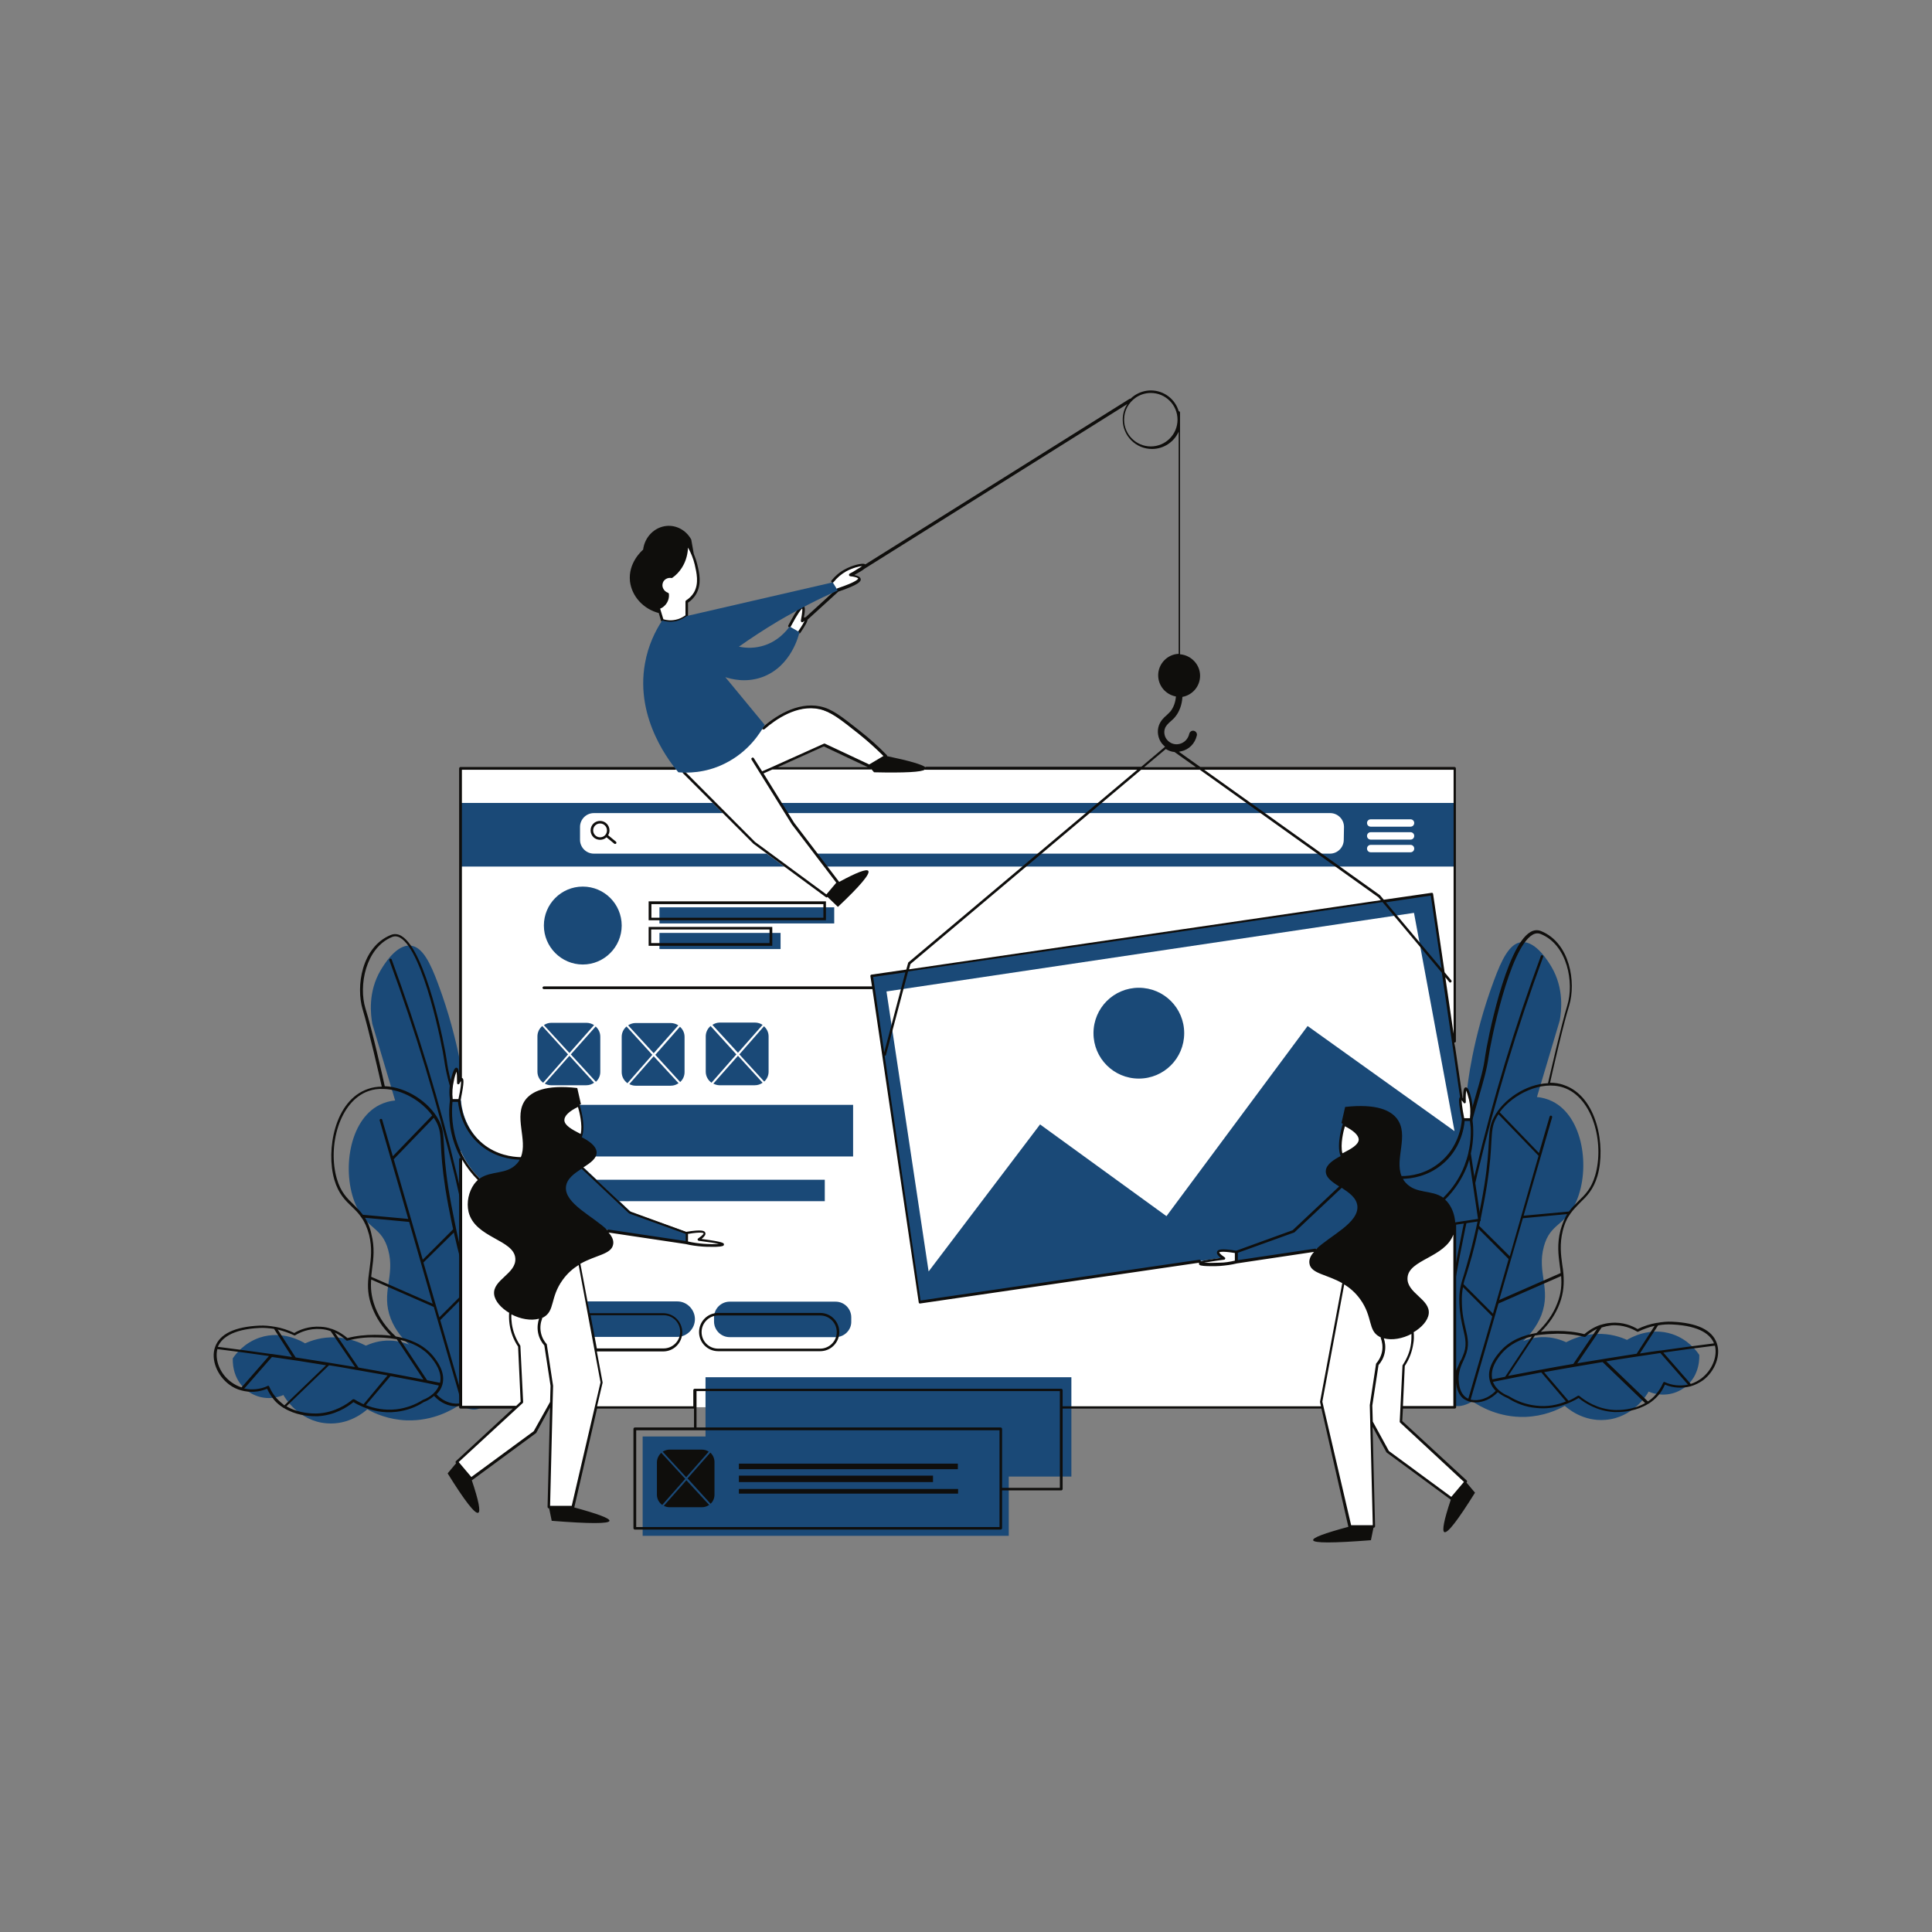 <svg xmlns="http://www.w3.org/2000/svg" xmlns:xlink="http://www.w3.org/1999/xlink" width="1080" zoomAndPan="magnify" viewBox="0 0 810 810" height="1080" preserveAspectRatio="xMidYMid meet" version="1.0"><rect x="0" y="0" width="810" height="810" fill="#808080" stroke="none"/><defs><clipPath id="e9dc42d9b9"><path d="M 89.582 389.777 L 720.332 389.777 L 720.332 594 L 89.582 594 Z M 89.582 389.777 " clip-rule="nonzero"/></clipPath><clipPath id="3b3d0f20cb"><path d="M 187.082 163.684 L 621 163.684 L 621 646.672 L 187.082 646.672 Z M 187.082 163.684 " clip-rule="nonzero"/></clipPath></defs><path fill="#1a4977" d="M 596.105 586.797 C 597.07 591.82 601.895 582.156 608.172 566.215 C 607.688 569.887 606.434 570.457 605.949 575.395 C 605.66 578.477 604.793 586.688 608.848 588.922 C 611.742 590.555 615.797 588.438 617.34 587.559 C 620.238 589.492 628.348 594.418 639.543 594.043 C 647.172 593.754 652.961 591.145 656.051 589.406 C 657.211 590.457 663.676 596.062 673.043 595.289 C 684.82 594.418 690.805 584.273 691.191 583.414 C 696.211 585.625 702.098 584.949 706.441 581.57 C 713.008 576.543 712.426 568.523 712.426 568.043 C 711.27 566.301 707.695 561.566 701.133 559.344 C 691.574 556.156 683.371 560.988 682.117 561.762 C 679.797 560.707 675.164 558.969 669.18 559.258 C 663.293 559.539 658.852 561.566 656.629 562.727 C 654.699 561.867 651.031 560.418 646.301 560.602 C 643.02 560.707 640.316 561.566 638.578 562.246 C 640.895 560.117 644.176 556.555 646.203 551.422 C 650.453 540.312 644.273 533.652 647.266 522.629 C 649.969 512.59 656.34 514.129 660.879 503.703 C 666.863 489.887 663.773 468.145 650.84 461.758 C 648.715 460.707 646.496 460.117 644.371 459.934 L 653.926 427.855 C 654.602 424.078 655.859 414.52 650.453 405.34 C 649.293 403.41 643.984 394.414 637.902 395.004 C 632.883 395.484 629.602 402.25 626.32 411.141 C 617.148 435.672 615.219 455.875 615.219 455.875 C 612.129 488.137 605.469 485.914 599.578 523.219 C 597.262 538.004 590.891 560.117 596.105 586.797 Z M 213.93 588.246 C 212.961 593.27 208.137 583.605 201.859 567.664 C 202.344 571.336 203.598 571.906 204.082 576.844 C 204.371 579.926 205.238 588.141 201.188 590.371 C 198.289 592.004 194.234 589.887 192.691 589.008 C 189.793 590.941 181.684 595.867 170.484 595.492 C 162.859 595.203 157.066 592.594 153.977 590.855 C 152.82 591.906 146.352 597.512 136.984 596.738 C 125.211 595.867 119.227 585.723 118.836 584.863 C 113.816 587.074 107.934 586.398 103.59 583.02 C 97.023 577.992 97.602 569.973 97.602 569.492 C 98.762 567.75 102.332 563.016 108.898 560.797 C 118.453 557.605 126.656 562.438 127.914 563.211 C 130.227 562.156 134.863 560.418 140.848 560.707 C 146.738 560.988 151.176 563.016 153.395 564.176 C 155.328 563.316 158.996 561.867 163.727 562.051 C 167.008 562.156 169.715 563.016 171.449 563.695 C 169.133 561.566 165.852 558.004 163.824 552.871 C 159.578 541.762 165.754 535.102 162.762 524.078 C 160.059 514.039 153.688 515.578 149.152 505.152 C 143.168 491.336 146.254 469.594 159.188 463.207 C 161.312 462.156 163.531 461.566 165.656 461.383 L 156.102 429.305 C 155.426 425.527 154.168 415.969 159.578 406.789 C 160.734 404.859 166.043 395.863 172.125 396.453 C 177.145 396.934 180.426 403.699 183.711 412.59 C 192.883 437.121 194.812 457.324 194.812 457.324 C 197.902 489.586 204.562 487.363 210.453 524.668 C 212.867 539.453 219.238 561.676 213.926 588.246 " fill-opacity="1" fill-rule="nonzero"/><g clip-path="url(#e9dc42d9b9)"><path fill="#0f0e0c" d="M 713.199 577.992 C 711.848 578.961 710.398 579.742 708.855 580.227 L 697.367 567.074 C 704.609 566.023 711.848 565.055 718.992 564.176 C 720.148 568.816 717.738 574.613 713.199 577.992 Z M 697.945 579.441 C 697.852 579.348 697.656 579.348 697.562 579.441 C 697.465 579.551 697.27 579.637 697.27 579.742 C 696.5 581.57 695.438 583.211 694.184 584.66 C 693.219 585.828 692.059 586.797 690.898 587.559 L 673.426 570.746 C 680.957 569.492 688.488 568.438 696.113 567.27 L 707.695 580.516 C 704.512 581.191 701.035 580.891 697.945 579.441 Z M 676.711 591.145 C 669.664 590.746 664.547 587.277 662.133 585.238 C 662.035 585.145 661.941 585.145 661.746 585.145 C 661.652 585.145 661.555 585.145 661.457 585.238 C 660.492 585.828 659.238 586.594 657.598 587.277 L 647.363 575.289 C 652.285 574.43 657.305 573.461 662.23 572.68 C 665.414 572.098 668.699 571.617 671.883 571.047 L 689.742 588.246 C 684.625 591.23 678.738 591.23 676.711 591.145 Z M 643.793 589.297 C 639.832 588.816 636.164 587.559 632.594 585.348 C 631.34 584.863 627.383 583.125 625.934 579.348 C 632.691 577.992 639.449 576.652 646.203 575.395 L 656.535 587.559 C 653.254 588.922 648.812 589.973 643.793 589.297 Z M 616.57 586.797 L 628.25 546.496 L 654.508 534.996 C 654.797 538.484 654.602 542.148 652.867 546.496 C 651.129 551.047 648.137 555.191 644.18 558.863 C 638.867 559.742 632.785 561.867 628.539 567.074 C 626.996 568.922 623.035 573.75 624.68 579.152 C 625.16 580.797 626.031 582.051 627.09 583.125 C 623.809 586.504 619.66 587.559 616.57 586.797 Z M 615.605 586.398 C 615.219 586.207 614.734 586.023 614.445 585.723 C 612.129 583.984 611.742 580.707 611.645 579.637 C 611.164 575.684 612.516 572.582 613.672 570.168 C 613.867 569.684 614.059 569.199 614.254 568.816 C 616.184 564.281 615.41 560.988 614.445 556.93 C 613.77 554.031 612.996 550.844 612.902 546.215 C 612.805 543.508 612.996 541.578 613.383 539.645 L 625.645 551.906 Z M 611.355 572.68 L 606.434 583.414 C 605.469 584.574 603.828 585.918 602.863 585.918 C 606.531 554.426 612.129 522.824 619.465 491.902 C 626.801 461.273 636.07 430.754 646.977 401.176 C 647.074 400.887 646.977 400.598 646.688 400.512 C 646.398 400.402 646.109 400.512 646.012 400.801 C 635.105 430.355 625.836 460.984 618.5 491.711 C 611.164 522.254 605.66 553.547 601.992 584.863 C 601.895 584.379 601.801 583.605 601.895 582.449 C 603.633 537.801 604.598 515.383 609.328 497.703 C 610.293 494.039 610.969 491.711 611.84 488.918 C 612.902 485.238 614.156 481.188 616.375 472.871 C 617.824 467.469 619.078 463.207 620.043 459.824 C 622.07 452.773 623.328 448.52 624.098 443.109 C 624.773 437.895 632.691 397.613 642.535 391.902 C 643.695 391.227 644.855 391.137 646.012 391.621 C 657.211 396.164 660.008 412.105 657.113 421.469 C 654.508 429.98 649.777 450.938 649.004 454.137 C 639.738 454.512 630.18 460.984 626.32 468.434 C 624.582 471.711 624.484 474.027 624.195 478.773 C 624.004 482.637 623.711 488.039 622.359 496.734 C 621.492 502.145 620.719 505.914 619.754 510.746 C 617.246 522.918 615.219 529.395 613.961 533.742 C 612.418 538.68 611.645 541.094 611.84 546.406 C 612.031 551.047 612.805 554.516 613.48 557.324 C 614.445 561.383 615.121 564.371 613.285 568.523 C 613.094 568.922 612.902 569.402 612.707 569.887 C 612.227 570.562 611.742 571.617 611.355 572.68 Z M 655.473 455.961 C 667.828 460.117 672.75 479.148 668.793 492.785 C 667.152 498.387 664.547 500.891 661.746 503.594 C 660.395 504.949 659.043 506.203 657.789 507.941 L 638.773 509.691 L 650.742 468.434 C 650.84 468.145 650.645 467.844 650.355 467.75 C 650.066 467.66 649.777 467.844 649.68 468.145 L 645.238 483.41 L 628.734 466.301 C 634.43 458.668 646.203 452.871 655.473 455.961 Z M 620.141 513.934 C 620.336 512.969 620.527 511.914 620.816 510.844 C 621.781 506.012 622.555 502.254 623.422 496.832 C 624.773 488.039 625.062 482.637 625.258 478.773 C 625.547 474.23 625.645 471.902 627.188 468.918 C 627.477 468.328 627.863 467.75 628.25 467.18 L 645.047 484.57 L 637.711 510.176 L 632.98 526.688 Z M 632.496 527.855 L 625.934 550.758 L 613.578 538.379 C 613.867 537.035 614.348 535.672 614.93 533.934 C 616.086 530.168 617.824 524.754 619.852 515.191 Z M 654.219 515.867 C 652.77 521.578 653.348 526.117 653.93 530.465 C 654.121 531.617 654.219 532.688 654.312 533.742 L 628.539 545.047 L 638.48 510.746 L 657.016 509.016 C 655.953 510.844 654.988 513.074 654.219 515.867 Z M 631.051 577.219 C 629.215 577.617 627.477 577.898 625.645 578.293 C 624.582 573.645 628.059 569.297 629.41 567.664 C 632.883 563.5 637.711 561.383 642.246 560.312 Z M 652.961 559.152 C 656.727 559.152 660.59 559.539 664.258 560.504 C 664.449 560.504 664.645 560.504 664.738 560.418 C 665.703 559.453 667.348 558.188 669.566 557.125 L 659.625 571.82 C 655.184 572.582 650.645 573.355 646.109 574.234 L 646.012 574.234 C 641.379 575.094 636.84 575.965 632.305 576.844 L 643.504 559.934 C 647.555 559.258 651.031 559.258 652.961 559.152 Z M 671.496 556.555 C 672.75 556.156 674.008 555.875 675.551 555.676 C 680.57 555.289 684.434 557.125 686.363 558.293 C 686.555 558.379 686.75 558.379 686.844 558.293 C 689.066 557.219 691.383 556.359 693.699 555.875 L 686.172 567.559 C 678.156 568.812 670.145 570.082 662.133 571.422 C 661.844 571.531 661.555 571.531 661.266 571.617 Z M 695.148 555.676 C 697.176 555.289 699.105 555.191 701.133 555.289 C 713.102 555.875 717.254 559.828 718.605 563.211 C 711.172 564.176 703.738 565.145 696.305 566.215 L 696.016 566.215 C 693.219 566.594 690.418 566.988 687.52 567.473 Z M 719.762 563.125 C 717.832 557.605 711.559 554.621 701.133 554.137 C 699.008 554.031 696.887 554.227 694.762 554.621 L 694.57 554.621 C 691.867 555.105 689.066 555.965 686.555 557.219 C 684.527 555.965 680.473 554.137 675.359 554.621 C 673.719 554.707 672.27 555.105 671.016 555.48 L 670.918 555.48 C 667.828 556.555 665.609 558.188 664.258 559.344 C 660.59 558.379 656.727 558.004 652.961 558.004 C 651.418 558.004 648.906 558.004 646.012 558.379 C 649.582 554.91 652.191 550.941 653.832 546.699 C 655.664 541.867 655.762 537.801 655.473 534.031 C 655.375 532.773 655.184 531.52 654.988 530.273 C 654.41 526.012 653.832 521.578 655.184 516.059 C 655.953 512.879 657.113 510.551 658.465 508.727 C 659.719 506.977 661.07 505.723 662.422 504.273 C 665.223 501.566 668.023 498.871 669.758 492.969 C 673.332 480.598 669.664 459.633 655.664 454.906 C 653.832 454.223 651.805 453.941 649.875 453.941 C 650.742 449.969 655.277 429.875 657.887 421.574 C 660.781 412 658.367 395.379 646.109 390.363 C 644.66 389.777 643.117 389.883 641.668 390.742 C 631.242 396.734 623.422 437.227 622.652 442.832 C 621.977 448.145 620.719 452.387 618.691 459.344 C 617.727 462.727 616.473 467.074 615.023 472.387 C 612.805 480.598 611.551 484.754 610.488 488.434 C 609.715 491.227 608.941 493.645 607.977 497.219 C 603.152 514.898 602.281 537.414 600.543 582.156 C 600.449 583.898 600.543 585.918 601.801 586.594 L 601.895 586.594 C 602.188 586.688 602.379 586.797 602.668 586.797 C 604.504 586.797 606.723 584.379 607.207 583.898 L 607.301 583.789 L 610.293 577.219 C 610.293 577.992 610.293 578.777 610.391 579.637 C 610.586 580.797 610.969 584.469 613.672 586.504 C 614.254 586.883 614.832 587.172 615.605 587.473 C 615.605 587.473 615.699 587.559 615.797 587.559 L 615.895 587.559 C 616.762 587.848 617.633 587.957 618.691 587.957 C 621.684 587.957 625.16 586.594 627.961 583.695 C 629.699 585.145 631.531 585.918 632.207 586.207 C 635.781 588.438 639.641 589.887 643.793 590.266 C 651.996 591.23 658.465 588.141 661.844 586.109 C 664.449 588.246 669.664 591.625 676.711 592.004 L 677.965 592.004 C 680.859 592.004 686.266 591.52 691.094 588.523 C 691.191 588.523 691.285 588.438 691.285 588.438 C 692.637 587.559 693.895 586.504 695.051 585.238 C 696.305 583.898 697.27 582.246 698.043 580.516 C 701.52 581.965 705.379 582.156 708.855 581.191 C 710.594 580.707 712.332 579.828 713.875 578.777 C 718.992 575 721.598 568.234 719.762 563.125 Z M 208.234 586.312 C 204.562 555.105 199.062 523.789 191.727 493.16 C 184.387 462.434 175.117 431.914 164.207 402.25 C 164.113 401.961 163.824 401.852 163.531 401.961 C 163.242 402.047 163.148 402.336 163.242 402.625 C 174.152 432.203 183.422 462.723 190.762 493.352 C 198.098 524.184 203.695 555.875 207.363 587.367 C 206.398 587.367 204.758 586.023 203.793 584.863 L 198.867 574.129 C 198.484 572.98 198 572.012 197.613 571.133 C 197.422 570.648 197.227 570.266 197.035 569.781 C 195.199 565.539 195.973 562.641 196.84 558.574 C 197.516 555.77 198.289 552.391 198.484 547.664 C 198.676 542.352 197.902 539.934 196.359 534.996 C 195.008 530.754 192.98 524.273 190.566 512 C 189.602 507.172 188.828 503.41 187.961 497.992 C 186.609 489.297 186.32 483.895 186.125 480.031 C 185.832 475.285 185.734 472.977 183.996 469.68 C 180.043 462.156 170.582 455.77 161.312 455.391 C 160.637 452.203 155.91 431.234 153.203 422.734 C 150.309 413.359 153.203 397.504 164.305 392.867 C 165.465 392.383 166.621 392.48 167.781 393.156 C 177.629 398.867 185.543 439.16 186.223 444.367 C 186.996 449.785 188.152 454.027 190.277 461.082 C 191.242 464.465 192.496 468.715 193.945 474.125 C 196.164 482.445 197.422 486.504 198.484 490.176 C 199.254 492.969 200.027 495.285 200.992 498.957 C 205.723 516.543 206.688 538.969 208.426 583.695 C 208.426 584.949 208.328 585.723 208.234 586.312 Z M 198.484 581.191 C 198.387 582.246 197.902 585.539 195.684 587.277 C 195.297 587.559 194.91 587.762 194.523 587.953 L 184.578 553.461 L 196.84 541.18 C 197.227 543.113 197.422 545.047 197.324 547.75 C 197.133 552.293 196.457 555.586 195.781 558.484 C 194.812 562.641 194.043 565.82 195.973 570.371 C 196.164 570.746 196.359 571.23 196.551 571.715 C 197.613 574.129 199.062 577.219 198.484 581.191 Z M 183.031 584.574 C 184.094 583.5 184.965 582.246 185.445 580.602 C 186.996 575.199 183.031 570.371 181.586 568.523 C 177.34 563.402 171.254 561.277 165.945 560.312 C 161.895 556.641 158.996 552.496 157.258 547.945 C 155.617 543.598 155.328 539.934 155.617 536.445 L 181.875 547.945 L 193.559 588.246 C 190.375 589.008 186.223 588.043 183.031 584.574 Z M 177.34 586.883 C 173.961 589.008 170.195 590.371 166.238 590.855 C 161.219 591.422 156.773 590.457 153.398 589.105 L 163.727 576.93 C 170.484 578.188 177.34 579.441 183.996 580.891 C 182.648 584.574 178.688 586.398 177.34 586.883 Z M 148.57 586.688 C 148.379 586.594 148.086 586.594 147.895 586.688 C 145.48 588.727 140.363 592.195 133.316 592.594 C 131.293 592.68 125.309 592.68 120.094 589.59 L 137.953 572.391 C 141.234 572.871 144.418 573.461 147.605 574.031 C 152.531 574.91 157.547 575.77 162.473 576.652 L 152.43 588.727 C 150.891 588.043 149.535 587.277 148.57 586.688 Z M 115.941 586.207 C 114.691 584.758 113.625 583.125 112.852 581.277 C 112.758 581.191 112.66 581 112.562 581 L 112.371 581 C 112.277 581 112.18 581 112.18 581.086 C 109.09 582.535 105.613 582.824 102.426 582.156 L 114.012 568.922 C 121.539 569.973 129.168 571.133 136.695 572.391 L 119.227 589.211 C 118.066 588.246 116.906 587.277 115.941 586.207 Z M 101.27 581.676 C 99.727 581.191 98.277 580.41 96.926 579.441 C 92.289 576.062 89.977 570.266 91.133 565.625 C 98.371 566.504 105.52 567.473 112.758 568.523 Z M 108.898 556.738 C 110.828 556.641 112.852 556.844 114.883 557.125 L 122.414 568.922 C 119.609 568.523 116.812 568.043 113.918 567.664 L 113.625 567.664 C 106.195 566.594 98.762 565.625 91.324 564.66 C 92.773 561.277 96.926 557.328 108.898 556.738 Z M 123.277 559.828 C 123.473 559.934 123.664 559.934 123.762 559.828 C 125.594 558.668 129.457 556.844 134.574 557.219 C 136.02 557.324 137.375 557.605 138.629 558.09 L 148.859 573.164 C 148.57 573.066 148.281 573.066 147.992 572.98 C 140.074 571.617 131.969 570.371 123.953 569.113 L 116.426 557.414 C 118.742 558.004 121.059 558.777 123.277 559.828 Z M 167.875 561.762 C 172.414 562.832 177.242 564.949 180.715 569.113 C 182.066 570.746 185.543 575.094 184.48 579.742 C 182.648 579.348 180.91 579.066 179.078 578.668 Z M 145.191 561.953 C 145.289 562.051 145.48 562.156 145.676 562.051 C 149.344 561.086 153.203 560.602 156.969 560.707 C 158.996 560.707 162.473 560.793 166.336 561.473 L 177.531 578.379 C 172.992 577.512 168.359 576.652 163.824 575.77 L 163.727 575.77 C 159.188 574.91 154.75 574.129 150.309 573.355 L 140.363 558.668 C 142.586 559.742 144.227 561.086 145.191 561.953 Z M 153.012 510.551 L 171.547 512.293 L 181.391 546.59 L 155.617 535.297 C 155.715 534.223 155.91 533.066 156.004 532 C 156.582 527.652 157.164 523.113 155.715 517.422 C 155.137 514.523 154.168 512.398 153.012 510.551 Z M 190.277 516.746 C 192.402 526.203 194.043 531.723 195.199 535.48 C 195.781 537.23 196.164 538.68 196.551 539.934 L 184.195 552.293 L 177.531 529.305 Z M 177.242 528.137 L 165.078 486.02 L 181.875 468.629 C 182.262 469.199 182.551 469.777 182.938 470.367 C 184.48 473.352 184.676 475.68 184.867 480.223 C 185.062 484.176 185.352 489.488 186.707 498.281 C 187.574 503.703 188.348 507.566 189.312 512.293 C 189.504 513.363 189.793 514.418 189.988 515.383 Z M 148.281 505.043 C 145.48 502.34 142.875 499.836 141.234 494.234 C 137.277 480.707 142.203 461.672 154.555 457.41 C 156.484 456.734 158.516 456.445 160.543 456.551 L 160.828 456.551 C 168.648 456.734 176.758 461.566 181.199 467.66 L 164.691 484.754 L 160.254 469.488 C 160.152 469.199 159.863 469.004 159.578 469.109 C 159.289 469.199 159.094 469.488 159.188 469.777 L 171.16 511.035 L 152.141 509.297 C 150.984 507.758 149.633 506.398 148.281 505.043 Z M 201.957 498.871 C 200.992 495.199 200.219 492.785 199.449 490.07 C 198.387 486.398 197.133 482.34 194.91 474.027 C 193.465 468.629 192.207 464.367 191.242 460.984 C 189.215 454.027 187.961 449.785 187.285 444.473 C 186.512 438.965 178.688 398.473 168.266 392.383 C 166.816 391.516 165.27 391.418 163.824 392 C 151.566 397.023 149.152 413.641 152.047 423.215 C 154.555 431.516 159.188 451.613 160.059 455.586 C 158.129 455.586 156.102 455.875 154.27 456.551 C 140.27 461.273 136.602 482.242 140.172 494.609 C 141.91 500.512 144.707 503.219 147.512 505.914 C 148.961 507.277 150.309 508.621 151.465 510.359 C 152.82 512.195 153.879 514.523 154.75 517.711 C 156.102 523.219 155.52 527.652 154.941 531.914 C 154.75 533.172 154.652 534.418 154.461 535.672 C 154.074 539.453 154.168 543.508 156.102 548.34 C 157.742 552.582 160.348 556.555 163.922 560.023 C 161.027 559.637 158.613 559.637 156.969 559.637 C 153.203 559.637 149.344 560.023 145.676 560.988 C 144.324 559.828 142.102 558.188 139.016 557.125 L 138.918 557.125 C 137.566 556.641 136.215 556.359 134.574 556.254 C 129.457 555.875 125.402 557.605 123.379 558.863 C 120.77 557.605 118.066 556.738 115.266 556.254 L 115.172 556.254 C 113.047 555.875 110.922 555.676 108.801 555.77 C 98.375 556.254 92.098 559.258 90.168 564.766 C 88.336 569.887 90.941 576.652 96.152 580.516 C 97.699 581.676 99.34 582.449 101.176 582.93 C 104.648 583.898 108.508 583.695 111.984 582.246 C 112.758 583.984 113.816 585.539 114.977 586.988 C 116.137 588.332 117.391 589.297 118.742 590.176 C 118.836 590.266 118.836 590.266 118.934 590.266 C 123.762 593.27 129.168 593.754 132.066 593.754 L 133.316 593.754 C 140.363 593.355 145.582 589.973 148.188 587.848 C 149.246 588.523 150.598 589.211 152.238 589.887 C 155.809 591.336 160.637 592.594 166.238 591.906 C 170.289 591.422 174.25 590.07 177.629 587.848 C 178.402 587.559 180.234 586.797 181.973 585.238 C 184.77 588.246 188.152 589.59 191.145 589.59 C 192.207 589.59 193.172 589.406 194.043 589.105 C 194.812 588.816 195.488 588.523 196.07 588.043 C 198.676 586.109 199.16 582.449 199.352 581.191 C 199.449 580.312 199.449 579.551 199.449 578.777 L 202.441 585.348 L 202.535 585.434 C 203.02 586.023 205.238 588.332 207.074 588.332 C 207.363 588.332 207.652 588.246 207.848 588.137 L 207.941 588.137 C 209.199 587.473 209.293 585.434 209.199 583.695 C 207.652 539.055 206.785 516.641 201.957 498.871 " fill-opacity="1" fill-rule="nonzero"/></g><path fill="#ffffff" d="M 240.184 322.141 L 193.172 322.141 L 193.172 589.973 L 216.535 589.973 L 191.629 612.969 L 197.613 620.023 L 224.258 600.41 C 226.188 596.941 228.117 593.453 229.953 589.973 L 231.016 589.973 L 229.953 631.812 L 240.09 631.812 L 249.742 589.973 L 554.305 589.973 L 565.891 639.938 L 576.023 639.938 L 574.867 595.977 C 577.184 600.121 579.5 604.379 581.719 608.535 L 608.363 628.141 L 614.348 621.098 L 587.32 596.062 C 587.418 594.043 587.512 592.109 587.609 590.07 L 609.91 590.07 L 609.91 322.141 L 240.184 322.141 " fill-opacity="1" fill-rule="nonzero"/><path fill="#1a4977" d="M 295.789 602.254 L 295.789 577.414 L 449.18 577.414 L 449.18 619.059 L 449.277 619.059 L 422.922 619.059 L 422.922 643.891 L 295.5 643.891 M 295.594 643.891 L 269.434 643.891 L 269.434 602.254 L 295.789 602.254 " fill-opacity="1" fill-rule="nonzero"/><path fill="#1a4977" d="M 225.414 494.609 L 345.793 494.609 L 345.793 503.594 L 225.414 503.594 Z M 327.258 397.902 L 276.48 397.902 L 276.48 391.137 L 327.258 391.137 Z M 349.75 387.168 L 276.48 387.168 L 276.48 380.402 L 349.75 380.402 Z M 291.348 553.066 C 291.348 557.125 287.969 560.504 283.914 560.504 L 248.68 560.504 C 248.68 559.152 248.582 557.809 248.293 556.445 C 247.812 554.707 247.328 553.066 246.848 551.422 C 246.461 549.598 246.266 547.75 246.266 545.82 L 246.266 545.625 L 284.012 545.625 C 287.969 545.625 291.348 549.008 291.348 553.066 Z M 350.328 560.602 L 305.926 560.602 C 302.258 560.602 299.359 557.605 299.359 554.031 L 299.359 552.293 C 299.359 548.629 302.352 545.73 305.926 545.73 L 350.328 545.73 C 354 545.73 356.895 548.719 356.895 552.293 L 356.895 554.031 C 356.992 557.605 354 560.602 350.328 560.602 Z M 225.414 463.207 L 357.668 463.207 L 357.668 484.859 L 225.414 484.859 Z M 489.047 509.875 L 436.051 471.422 L 389.328 533.066 L 371.664 415.672 L 592.82 382.723 L 609.812 474.23 L 548.223 430.164 Z M 600.254 374.801 L 365.484 409.207 L 385.469 545.926 L 620.238 511.52 L 600.254 374.801 " fill-opacity="1" fill-rule="nonzero"/><path fill="#1a4977" d="M 591.375 346.586 L 574.672 346.586 C 573.805 346.586 573.129 345.918 573.129 345.039 C 573.129 344.172 573.805 343.504 574.672 343.504 L 591.375 343.504 C 592.242 343.504 592.918 344.172 592.918 345.039 C 592.918 345.918 592.242 346.586 591.375 346.586 Z M 591.375 352.008 L 574.672 352.008 C 573.805 352.008 573.129 351.32 573.129 350.449 C 573.129 349.59 573.805 348.906 574.672 348.906 L 591.375 348.906 C 592.242 348.906 592.918 349.59 592.918 350.449 C 592.918 351.32 592.242 352.008 591.375 352.008 Z M 591.375 357.32 L 574.672 357.32 C 573.805 357.32 573.129 356.637 573.129 355.766 C 573.129 354.906 573.805 354.219 574.672 354.219 L 591.375 354.219 C 592.242 354.219 592.918 354.906 592.918 355.766 C 592.918 356.637 592.242 357.32 591.375 357.32 Z M 563.379 352.094 C 563.379 355.281 560.773 357.891 557.586 357.891 L 248.969 357.891 C 245.785 357.891 243.176 355.281 243.176 352.094 L 243.176 346.691 C 243.176 343.504 245.785 340.895 248.969 340.895 L 557.684 340.895 C 560.871 340.895 563.477 343.504 563.477 346.691 Z M 193.172 336.633 L 193.172 363.312 L 609.91 363.312 L 609.91 336.633 L 193.172 336.633 " fill-opacity="1" fill-rule="nonzero"/><path fill="#1a4977" d="M 255.535 515.973 L 288.547 520.891 L 288.547 516.832 L 264.609 508.242 L 244.914 489.691 L 218.949 485.625 C 216.633 485.625 209.488 485.238 202.828 479.922 C 194.234 472.977 193.367 463.016 193.27 461.383 L 190.086 461.383 C 189.602 464.945 189.117 472.387 192.402 480.793 C 195.008 487.555 198.965 492 201.477 494.418 Z M 550.637 524.078 L 517.621 529.016 L 517.621 524.957 L 541.562 516.348 L 561.254 497.797 L 587.223 493.75 C 589.539 493.75 596.684 493.352 603.344 488.039 C 611.938 481.082 612.805 471.129 612.902 469.488 L 616.281 469.488 C 616.762 473.062 617.246 480.512 613.961 488.918 C 611.355 495.684 607.398 500.117 604.887 502.531 L 550.637 524.078 " fill-opacity="1" fill-rule="nonzero"/><path fill="#ffffff" d="M 287.871 520.609 C 289.516 520.988 291.926 521.469 294.824 521.664 C 298.684 521.953 303.125 521.77 303.223 521.285 C 303.223 520.988 301.484 520.406 292.988 519.355 C 294.824 518.09 295.691 517.121 295.5 516.641 C 295.211 515.867 292.699 515.867 287.871 516.641 Z M 192.691 461.082 C 193.848 455.391 194.234 452.387 193.559 452.203 C 193.27 452.098 192.789 452.578 192.113 453.738 C 192.113 449.109 191.82 448.039 191.438 447.941 C 190.855 447.855 189.988 450.754 189.602 452.688 C 188.828 456.156 189.023 459.055 189.312 461.082 Z M 236.129 469.594 C 236.129 472.387 239.992 474.23 243.758 476.25 C 245.398 471.613 242.695 463.402 242.695 463.402 C 239.508 464.762 236.129 466.984 236.129 469.594 Z M 518.297 524.668 C 513.566 523.887 510.961 523.887 510.672 524.668 C 510.48 525.238 511.348 526.117 513.184 527.375 C 504.785 528.426 502.949 529.016 502.949 529.305 C 502.949 529.789 507.488 529.984 511.348 529.684 C 514.242 529.5 516.656 529.016 518.297 528.621 Z M 616.859 469.199 C 617.148 467.18 617.246 464.281 616.57 460.793 C 616.184 458.859 615.312 455.961 614.734 456.066 C 614.445 456.066 614.059 457.121 614.059 461.863 C 613.383 460.707 612.902 460.223 612.609 460.309 C 612.031 460.504 612.32 463.496 613.48 469.199 Z M 335.078 265.047 C 337.297 261.754 338.262 259.922 337.875 259.633 C 337.684 259.438 337.105 259.73 336.234 260.41 C 337.008 256.734 337.008 254.801 336.527 254.609 C 335.754 254.316 333.918 257.023 331.023 262.633 Z M 351.199 247.555 C 357.473 245.523 360.465 243.883 360.371 242.82 C 360.273 242.141 359.02 241.758 356.508 241.465 C 361.625 238.762 362.59 237.793 362.492 237.41 C 362.203 236.828 358.051 237.508 354.578 239.438 C 351.973 240.891 350.137 242.723 349.074 244.074 Z M 345.406 312.875 L 364.133 321.656 C 366.449 320.316 368.672 318.953 370.988 317.504 C 368.477 315 364.715 311.426 359.789 307.453 C 352.066 301.367 348.207 298.277 343.281 297.215 C 333.051 295.086 323.398 302.527 319.73 305.715 L 286.617 324.363 L 316.059 353.938 L 346.469 376.25 L 351.199 370.559 L 332.375 345.812 L 315.48 318.758 L 319.148 324.664 C 327.742 320.797 336.816 316.738 345.406 312.875 Z M 563.477 471.422 C 563.477 471.422 560.773 479.738 562.414 484.27 C 566.18 482.242 570.039 480.406 570.039 477.613 C 570.039 475.094 566.66 472.871 563.477 471.422 Z M 285.363 237.887 C 284.109 239.82 282.66 241.074 281.598 241.945 C 279.766 241.652 278.027 242.621 277.445 244.168 C 276.77 246 277.738 248.324 279.859 249.098 C 279.859 249.578 280.055 251.414 278.703 253.055 C 277.738 254.215 276.578 254.699 276.094 254.895 C 276.578 256.629 277.156 258.371 277.641 260.109 C 278.605 260.406 280.73 260.977 283.434 260.406 C 285.555 259.918 287.102 258.949 287.871 258.277 L 287.871 252.281 C 288.84 251.703 290.188 250.641 291.25 248.902 C 293.762 244.844 292.602 240.109 291.734 236.629 C 291.25 234.508 290.188 231.316 287.777 227.742 C 287.969 229.289 288.066 233.637 285.363 237.887 Z M 574.867 590.07 L 575.734 590.07 L 574.965 596.062 Z M 574.867 590.07 " fill-opacity="1" fill-rule="nonzero"/><g clip-path="url(#3b3d0f20cb)"><path fill="#0f0e0c" d="M 345.215 379.062 L 273.102 379.062 L 273.102 384.75 L 345.215 384.75 Z M 346.277 385.824 L 271.945 385.824 L 271.945 377.891 L 346.277 377.891 Z M 619.66 511.035 L 615.988 486.203 C 615.699 487.168 615.41 488.137 615.023 489.102 C 612.996 494.234 609.812 499.062 605.855 502.93 C 606.434 503.41 606.914 503.98 607.398 504.668 C 608.941 506.793 609.91 509.586 610.102 512.484 Z M 609.328 517.605 C 605.758 527.266 590.602 528.051 590.117 535.672 C 589.637 542.148 599.773 544.66 599 550.844 C 598.613 553.742 596.008 556.555 592.629 558.574 C 592.629 558.668 592.727 558.668 592.727 558.777 C 592.82 560.312 592.82 561.867 592.531 563.316 C 592.051 566.594 590.891 569.781 588.961 572.68 L 588.188 589.492 L 609.328 589.492 Z M 587.031 596.457 C 586.934 596.352 586.836 596.168 586.836 596.062 L 587.996 572.582 C 587.996 572.496 587.996 572.391 588.094 572.301 C 589.926 569.492 591.18 566.504 591.566 563.316 C 591.762 561.953 591.762 560.602 591.762 559.258 C 588.094 561.191 583.652 562.051 580.176 561.086 C 580.66 562.535 581.043 564.574 580.562 567.074 C 580.078 569.492 578.922 571.23 577.957 572.301 L 575.348 589.297 L 575.543 595.977 L 582.301 608.332 L 608.461 627.57 L 613.77 621.289 Z M 566.469 639.453 L 575.543 639.453 L 574.289 589.105 L 576.895 571.906 C 576.895 571.82 576.992 571.715 576.992 571.617 C 577.859 570.648 578.922 569.008 579.402 566.785 C 579.887 564.371 579.402 562.352 578.922 561.086 C 578.824 560.988 578.922 560.797 578.922 560.707 C 578.727 560.602 578.535 560.504 578.344 560.418 C 573.418 557.809 575.641 552.098 570.234 544.66 C 568.207 541.867 565.891 539.934 563.574 538.484 L 554.402 587.656 Z M 518.879 528.34 L 551.312 523.508 C 551.504 523.508 551.699 523.508 551.797 523.703 C 557.586 518.09 569.848 512.676 569.074 505.527 C 568.688 502.145 565.598 500.031 562.512 497.992 C 562.512 497.992 562.512 498.098 562.414 498.098 L 542.723 516.641 C 542.625 516.746 542.625 516.746 542.527 516.746 L 518.973 525.238 L 518.973 528.34 Z M 517.719 528.531 L 517.719 525.336 C 511.926 524.367 511.25 525.047 511.156 525.047 C 511.156 525.047 511.25 525.633 513.473 527.172 C 513.664 527.266 513.762 527.566 513.664 527.75 C 513.566 527.945 513.473 528.137 513.184 528.137 C 508.645 528.719 506.137 529.199 504.785 529.395 C 506.328 529.5 508.742 529.5 511.25 529.395 C 513.473 529.395 515.691 529.016 517.719 528.531 Z M 563.863 472.195 C 563.281 474.031 561.836 479.828 562.801 483.5 L 563.09 483.41 C 566.469 481.672 569.652 479.922 569.652 477.699 C 569.559 475.961 567.531 474.031 563.863 472.195 Z M 385.949 545.25 L 502.852 528.137 C 503.141 528.137 503.434 528.34 503.434 528.621 L 503.434 528.824 C 504.492 528.426 506.812 528.051 511.832 527.375 C 510.48 526.301 509.996 525.527 510.285 524.754 C 510.574 523.887 511.832 523.305 518.297 524.367 L 541.949 515.777 L 561.449 497.422 C 558.359 495.488 555.656 493.555 555.852 490.852 C 556.043 488.242 558.938 486.309 562.125 484.656 C 562.027 484.57 561.93 484.57 561.93 484.379 C 560.289 479.633 562.801 471.613 562.992 471.129 C 562.801 471.043 562.605 470.938 562.414 470.852 C 562.898 468.629 563.477 466.301 563.957 464.086 C 577.375 462.637 583.07 465.625 585.68 469.004 C 590.891 475.875 584.617 485.828 587.609 493.074 L 587.801 493.074 C 591.18 493.074 597.648 492.301 603.539 487.469 C 611.453 481.082 612.707 472.098 612.902 469.293 C 611.355 461.953 611.551 460.414 612.129 459.934 L 604.504 407.844 L 579.598 378.18 L 380.738 407.273 L 371.469 442.242 C 371.375 442.539 371.18 442.629 370.988 442.629 L 370.891 442.629 Z M 370.699 441.273 L 379.578 407.652 L 366.066 409.582 Z M 381.125 406.395 L 578.922 377.41 L 577.859 376.16 L 503.047 322.73 L 478.43 322.73 L 381.703 404.184 Z M 479.684 321.656 L 501.406 321.656 L 492.426 315.289 C 491.074 315.184 489.918 314.703 488.758 314.035 Z M 599.867 375.477 L 581.043 378.289 L 604.406 406.113 Z M 504.879 322.73 L 578.535 375.281 L 578.633 375.391 L 580.176 377.215 L 600.254 374.316 C 600.352 374.316 600.543 374.316 600.641 374.422 C 600.738 374.508 600.836 374.605 600.836 374.801 L 605.66 407.652 L 608.461 411.031 C 608.652 411.227 608.652 411.621 608.363 411.805 C 608.172 412 607.785 412 607.59 411.707 L 605.949 409.688 L 609.426 433.363 L 609.426 322.73 Z M 612.805 461.273 C 612.805 461.953 612.902 463.883 613.867 468.812 L 616.281 468.812 C 616.57 466.211 616.473 463.605 615.895 461.082 C 615.508 459.449 615.023 458 614.734 457.219 C 614.637 457.805 614.445 459.148 614.543 462.047 C 614.543 462.348 614.348 462.531 614.156 462.531 C 613.961 462.637 613.672 462.531 613.578 462.242 C 613.285 461.863 612.996 461.469 612.805 461.273 Z M 605.082 502.145 C 608.941 498.387 612.031 493.75 613.961 488.727 C 614.637 486.879 615.219 485.141 615.605 483.41 L 615.605 483.305 C 616.859 478.098 616.762 473.352 616.375 469.973 L 614.059 469.973 C 613.77 473.266 612.227 482.156 604.309 488.434 C 598.324 493.266 591.762 494.125 588.188 494.234 C 588.477 494.805 588.863 495.383 589.348 495.867 C 593.691 500.695 600.16 498.668 605.082 502.145 C 604.984 502.145 605.082 502.145 605.082 502.145 Z M 444.352 583.211 L 292.023 583.211 L 292.023 598.477 L 419.543 598.477 C 419.832 598.477 420.125 598.766 420.125 599.066 L 420.125 623.793 L 444.352 623.793 Z M 419.062 599.637 L 266.73 599.637 L 266.73 640.219 L 419.062 640.219 Z M 251.77 579.551 L 242.598 530.359 C 240.281 531.809 237.965 533.742 235.938 536.551 C 230.531 543.992 232.754 549.598 227.828 552.293 C 227.637 552.391 227.441 552.496 227.25 552.582 C 227.25 552.688 227.348 552.871 227.25 552.977 C 226.766 554.227 226.285 556.254 226.766 558.668 C 227.25 560.988 228.312 562.535 229.18 563.5 C 229.277 563.605 229.277 563.695 229.277 563.801 L 231.883 581 L 231.691 588.043 L 231.691 588.141 L 230.629 631.328 L 239.703 631.328 Z M 230.629 587.762 L 230.82 581 L 228.215 564.09 C 227.25 563.016 226.09 561.277 225.609 558.863 C 225.125 556.445 225.512 554.32 225.996 552.871 C 222.52 553.84 218.078 552.977 214.41 551.047 C 214.312 552.391 214.41 553.742 214.605 555.105 C 215.086 558.293 216.246 561.277 218.078 564.09 C 218.176 564.176 218.176 564.281 218.176 564.371 L 219.332 587.848 C 219.332 588.043 219.238 588.137 219.141 588.246 L 192.305 612.969 L 197.613 619.25 L 223.773 600.031 Z M 216.34 589.492 L 218.273 587.656 L 217.211 564.574 C 215.281 561.676 214.121 558.574 213.637 555.191 C 213.445 553.742 213.348 552.207 213.445 550.648 C 213.445 550.562 213.445 550.457 213.543 550.457 C 210.164 548.426 207.559 545.625 207.172 542.727 C 206.398 536.551 216.535 534.031 216.051 527.566 C 215.473 519.645 199.16 519.055 196.457 508.137 C 195.488 504.078 196.551 499.547 198.773 496.453 C 199.254 495.77 199.836 495.199 200.316 494.715 C 197.809 492.195 195.586 489.297 193.754 486.203 L 193.754 589.406 L 216.34 589.406 Z M 192.207 480.598 C 194.137 485.625 197.227 490.262 201.09 494.039 L 201.09 494.125 C 206.012 490.656 212.48 492.59 216.727 487.848 C 217.211 487.363 217.598 486.793 217.887 486.203 C 214.312 486.105 207.75 485.238 201.766 480.406 C 193.945 474.125 192.402 465.246 192.016 461.953 L 189.699 461.953 C 189.312 466.395 189.312 473.16 192.207 480.598 Z M 189.793 460.793 L 192.207 460.793 C 193.27 455.77 193.367 453.941 193.27 453.254 C 193.078 453.457 192.883 453.738 192.594 454.32 C 192.496 454.512 192.207 454.617 192.016 454.617 C 191.82 454.512 191.629 454.32 191.629 454.137 C 191.629 451.324 191.531 449.973 191.438 449.305 C 191.051 450.078 190.566 451.527 190.277 453.168 C 189.699 455.586 189.504 458.184 189.793 460.793 Z M 192.691 452.008 L 192.691 452.289 L 192.789 452.203 C 192.691 452.203 192.691 452.098 192.691 452.008 Z M 242.309 464.086 C 238.543 465.914 236.613 467.844 236.613 469.594 C 236.613 471.816 239.801 473.547 243.176 475.285 L 243.469 475.391 C 244.336 471.711 242.887 465.914 242.309 464.086 Z M 243.852 489.973 C 240.766 492 237.676 494.125 237.289 497.508 C 236.516 504.562 248.777 509.98 254.57 515.672 C 254.664 515.578 254.859 515.488 255.051 515.488 L 287.488 520.32 L 287.488 517.316 L 263.934 508.812 C 263.836 508.812 263.836 508.727 263.738 508.727 L 244.047 490.176 C 243.852 490.07 243.852 489.973 243.852 489.973 Z M 288.453 517.316 L 288.453 520.504 C 290.574 520.988 292.699 521.285 294.918 521.469 C 297.43 521.664 299.844 521.664 301.387 521.469 C 300.035 521.18 297.621 520.805 292.988 520.215 C 292.797 520.215 292.602 520.02 292.508 519.836 C 292.41 519.645 292.508 519.355 292.699 519.246 C 294.918 517.711 295.016 517.121 295.016 517.121 C 294.918 516.938 294.242 516.348 288.453 517.316 Z M 247.617 551.527 L 250.223 565.336 L 278.219 565.336 C 281.984 565.336 285.168 562.246 285.168 558.379 C 285.168 554.516 282.082 551.422 278.219 551.422 L 247.617 551.422 Z M 364.52 321.656 Z M 326.102 321.656 L 363.844 321.656 L 345.406 312.961 Z M 493.684 175.953 C 493.684 169.773 488.664 164.746 482.484 164.746 C 480.266 164.746 478.043 165.422 476.211 166.68 C 473.121 168.805 471.285 172.188 471.285 175.953 C 471.285 182.141 476.305 187.164 482.484 187.164 C 488.664 187.164 493.684 182.141 493.684 175.953 Z M 620.816 511.43 C 620.816 511.711 620.625 512 620.336 512 L 610.488 513.449 L 610.488 589.973 C 610.488 590.266 610.199 590.555 609.91 590.555 L 588.188 590.555 L 587.898 595.773 L 614.93 620.699 C 615.121 620.895 615.121 621.289 614.93 621.473 L 614.832 621.578 L 618.402 625.82 C 611.164 637.414 606.914 642.922 605.566 642.352 C 604.504 641.871 605.371 637.32 608.266 628.719 C 608.172 628.719 608.172 628.719 608.074 628.621 L 581.43 609.02 C 581.336 609.02 581.336 608.914 581.238 608.816 L 575.445 598.188 L 576.508 639.938 C 576.508 640.129 576.41 640.219 576.316 640.312 C 576.219 640.422 576.023 640.508 575.93 640.508 L 575.832 640.508 L 574.77 645.734 C 558.844 646.98 550.734 646.98 550.539 645.734 C 550.348 644.66 555.27 642.836 565.309 640.129 L 554.016 590.555 L 445.512 590.555 L 445.512 624.273 C 445.512 624.566 445.223 624.855 444.934 624.855 L 420.125 624.855 L 420.125 640.699 C 420.125 640.992 419.832 641.281 419.543 641.281 L 266.152 641.281 C 265.863 641.281 265.574 640.992 265.574 640.699 L 265.574 599.066 C 265.574 598.766 265.863 598.477 266.152 598.477 L 290.961 598.477 L 290.961 590.555 L 250.32 590.555 L 240.766 632.004 C 250.707 634.711 255.629 636.555 255.535 637.609 C 255.34 638.863 247.23 638.863 231.305 637.609 L 230.242 632.402 L 230.145 632.402 C 229.953 632.402 229.855 632.293 229.758 632.207 C 229.664 632.102 229.566 631.918 229.566 631.812 L 230.629 590.07 L 224.836 600.699 C 224.836 600.805 224.738 600.805 224.645 600.891 L 198 620.508 C 198 620.508 197.902 620.508 197.809 620.613 C 200.703 629.203 201.57 633.742 200.512 634.227 C 199.254 634.902 194.91 629.395 187.672 617.715 L 191.242 613.453 L 191.145 613.367 C 190.953 613.164 190.953 612.777 191.145 612.594 L 214.988 590.555 L 193.078 590.555 C 192.789 590.555 192.496 590.266 192.496 589.973 L 192.496 486.02 C 192.496 485.719 192.789 485.43 193.078 485.43 L 193.172 485.43 C 192.402 483.98 191.629 482.445 191.051 480.891 C 187.961 473.062 188.059 465.914 188.637 461.273 C 188.25 458.375 188.348 455.586 189.023 452.773 C 190.18 447.457 191.145 447.555 191.438 447.66 C 192.016 447.75 192.402 448.145 192.496 451.805 L 192.496 322.141 C 192.496 321.852 192.789 321.57 193.078 321.57 L 283.047 321.57 C 283.336 321.57 283.625 321.852 283.625 322.141 C 283.625 322.43 283.336 322.73 283.047 322.73 L 193.656 322.73 L 193.656 451.902 C 194.43 452.203 194.812 453.062 193.078 461.383 C 193.27 464.086 194.523 473.16 202.441 479.547 C 208.328 484.27 214.797 485.055 218.176 485.141 L 218.367 485.141 C 221.359 477.895 215.184 467.953 220.301 461.082 C 222.906 457.699 228.602 454.617 242.02 456.156 C 242.5 458.375 243.082 460.707 243.562 462.918 C 243.371 463.016 243.176 463.121 242.984 463.207 C 243.176 463.691 245.688 471.711 244.047 476.445 C 244.047 476.543 243.949 476.648 243.852 476.734 C 246.941 478.379 249.84 480.309 250.129 482.93 C 250.32 485.625 247.617 487.469 244.527 489.488 L 264.027 507.848 L 287.68 516.457 C 294.242 515.383 295.402 515.973 295.691 516.832 C 295.98 517.508 295.5 518.281 294.148 519.441 C 303.609 520.695 303.512 521.18 303.512 521.77 C 303.512 522.34 302.934 522.629 300.23 522.734 L 298.203 522.734 C 296.945 522.734 295.691 522.734 294.535 522.629 C 292.215 522.438 289.805 522.148 287.488 521.578 L 255.148 516.746 C 256.598 518.387 257.367 520.02 257.078 521.664 C 256.402 525.926 249.84 526.117 243.273 529.875 C 243.273 529.984 243.371 529.984 243.371 530.07 L 247.23 550.562 L 278.027 550.562 C 282.465 550.562 286.039 554.137 286.039 558.574 C 286.039 563.016 282.465 566.594 278.027 566.594 L 250.223 566.594 L 252.637 579.551 L 252.637 579.742 L 250.32 589.59 L 290.672 589.59 L 290.672 582.824 C 290.672 582.535 290.961 582.246 291.25 582.246 L 444.934 582.246 C 445.223 582.246 445.512 582.535 445.512 582.824 L 445.512 589.59 L 553.824 589.59 L 553.438 587.848 L 553.438 587.656 L 562.703 538.195 C 562.703 538.09 562.703 538.09 562.801 538.004 C 556.234 534.223 549.672 534.031 548.996 529.789 C 548.707 528.051 549.477 526.406 550.926 524.852 L 518.586 529.684 C 516.27 530.273 513.953 530.551 511.539 530.754 C 510.574 530.844 509.129 530.844 507.777 530.844 C 505.555 530.844 503.336 530.754 502.852 530.273 C 502.758 530.168 502.66 529.984 502.66 529.789 C 502.66 529.684 502.66 529.5 502.758 529.395 L 385.758 546.496 L 385.66 546.496 C 385.566 546.496 385.469 546.496 385.371 546.406 C 385.273 546.301 385.18 546.215 385.18 546.012 L 365.773 414.703 L 228.023 414.703 C 227.73 414.703 227.441 414.414 227.441 414.125 C 227.441 413.844 227.73 413.555 228.023 413.555 L 365.582 413.555 L 364.906 409.207 C 364.906 408.906 365.098 408.617 365.391 408.617 L 379.965 406.492 L 380.738 403.699 C 380.738 403.594 380.836 403.496 380.93 403.41 L 476.789 322.73 L 387.977 322.73 C 387.883 322.73 387.785 322.73 387.785 322.625 C 386.531 323.695 379.387 324.074 366.449 323.785 L 365.391 322.539 C 365.293 322.625 365.195 322.625 365.098 322.625 L 323.781 322.625 L 320.113 324.266 L 332.953 344.953 L 351.777 369.68 L 351.777 369.773 C 359.211 365.727 363.363 364.172 364.039 365.137 C 364.906 366.297 360.66 371.418 351.297 380.219 L 346.949 376.055 C 346.855 376.16 346.66 376.25 346.566 376.25 C 346.469 376.25 346.371 376.25 346.277 376.16 L 315.867 353.734 L 286.328 324.18 C 286.137 323.988 286.137 323.59 286.328 323.398 C 286.52 323.215 286.906 323.215 287.102 323.398 L 316.543 352.973 L 346.469 374.992 L 350.621 370.074 L 331.988 345.621 L 315.094 318.469 C 314.902 318.188 315 317.898 315.289 317.707 C 315.578 317.504 315.867 317.602 316.059 317.898 L 319.535 323.398 C 319.535 323.398 319.633 323.301 319.73 323.301 L 323.492 321.656 L 345.406 311.801 C 345.602 311.707 345.695 311.707 345.891 311.801 L 364.422 320.5 L 370.41 316.934 C 367.031 313.551 363.457 310.352 359.789 307.453 C 352.164 301.367 348.301 298.383 343.574 297.309 C 334.113 295.281 325.039 301.766 320.5 305.715 C 320.309 305.91 319.922 305.91 319.73 305.629 C 319.535 305.426 319.535 305.039 319.824 304.855 C 324.555 300.691 334.016 294.121 343.863 296.16 C 348.883 297.215 352.742 300.316 360.562 306.488 C 364.52 309.582 368.285 312.961 371.762 316.539 C 371.855 316.633 371.953 316.828 371.953 317.02 C 381.219 318.953 386.531 320.5 387.977 321.656 C 388.074 321.57 388.172 321.465 388.363 321.465 L 478.527 321.465 L 488.469 313.07 C 487.988 312.672 487.504 312.188 487.117 311.707 C 485.477 309.582 484.992 306.684 485.863 304.18 C 486.539 302.246 487.891 300.883 489.145 299.832 C 489.723 299.242 490.305 298.758 490.785 298.18 C 492.043 296.535 492.812 294.41 493.008 292.102 L 493.008 291.996 C 488.758 291.223 485.574 287.551 485.574 283.117 C 485.574 278.285 489.434 274.312 494.164 274.121 L 494.164 180.984 C 492.234 185.234 487.988 188.23 482.969 188.23 C 476.211 188.23 470.707 182.719 470.707 175.957 C 470.707 173.539 471.383 171.32 472.637 169.391 L 362.398 238.473 C 361.723 239.051 360.465 239.824 358.148 241.082 C 359.887 241.465 360.66 241.949 360.852 242.723 C 361.047 243.789 359.984 245.141 351.488 248.039 L 338.551 259.824 C 338.551 260.496 337.875 261.859 335.559 265.328 C 335.465 265.531 335.27 265.531 335.078 265.531 C 334.98 265.531 334.883 265.531 334.789 265.426 C 334.5 265.242 334.5 264.941 334.691 264.652 C 336.332 262.234 337.008 260.98 337.297 260.305 C 337.105 260.41 336.91 260.594 336.621 260.785 C 336.43 260.895 336.234 260.98 336.043 260.785 C 335.852 260.699 335.754 260.41 335.754 260.215 C 336.43 256.637 336.43 255.477 336.332 255.09 C 335.945 255.383 334.691 256.734 331.504 262.719 C 331.41 263.008 331.023 263.117 330.734 262.914 C 330.445 262.824 330.348 262.43 330.539 262.148 C 334.883 253.934 335.945 253.543 336.719 253.836 C 337.395 254.125 337.781 255.09 337.008 258.957 C 337.297 258.859 337.492 258.766 337.781 258.766 L 350.812 246.879 C 350.812 246.879 350.91 246.879 350.91 246.781 C 350.91 246.781 351.004 246.781 351.004 246.688 C 359.695 243.789 359.789 242.625 359.789 242.531 C 359.789 242.531 359.598 241.949 356.41 241.562 C 356.219 241.562 356.023 241.371 355.93 241.082 C 355.93 240.891 356.023 240.598 356.219 240.5 C 356.699 240.211 357.184 240.016 357.668 239.727 L 361.527 237.312 C 360.273 237.41 357.473 238.086 354.77 239.535 C 352.742 240.691 351.004 242.141 349.461 244.074 C 349.27 244.27 348.883 244.367 348.688 244.172 C 348.496 243.98 348.398 243.59 348.594 243.398 C 350.234 241.371 352.066 239.824 354.289 238.664 C 357.473 236.926 361.336 236.059 362.492 236.441 C 362.59 236.539 362.688 236.539 362.781 236.637 L 473.508 167.262 C 473.602 167.168 473.797 167.168 473.988 167.168 C 474.473 166.684 475.051 166.199 475.629 165.812 C 477.656 164.461 480.07 163.688 482.484 163.688 C 487.988 163.688 492.715 167.359 494.164 172.383 C 494.453 172.383 494.742 172.672 494.742 172.965 L 494.742 274.309 C 499.379 274.707 503.141 278.57 503.141 283.297 C 503.141 287.75 499.957 291.41 495.711 292.184 L 495.711 292.473 C 495.516 295.48 494.453 298.379 492.812 300.398 C 492.234 301.172 491.461 301.848 490.785 302.438 C 489.723 303.402 488.758 304.262 488.371 305.52 C 487.891 306.969 488.18 308.715 489.145 309.973 C 490.398 311.613 492.426 312.387 494.453 311.906 C 496.578 311.422 498.121 309.77 498.605 307.645 C 498.797 306.785 499.668 306.195 500.535 306.387 C 501.406 306.59 501.984 307.449 501.789 308.32 C 501.02 311.703 498.508 314.32 495.129 314.996 C 494.84 315.082 494.551 315.082 494.262 315.18 L 503.238 321.566 L 609.812 321.566 C 610.102 321.566 610.391 321.848 610.391 322.137 L 610.391 436.547 C 610.391 436.824 610.199 437.117 609.812 437.117 L 613.191 460.305 C 613.285 460.41 613.285 460.41 613.383 460.5 C 613.48 456.352 613.867 455.957 614.543 455.871 C 615.41 455.766 616.184 457.512 616.957 460.98 C 617.535 463.793 617.633 466.586 617.34 469.484 C 617.824 473.059 617.922 477.988 616.664 483.602 Z M 254.473 348.141 C 254.473 346.586 253.219 345.242 251.574 345.242 C 250.031 345.242 248.68 346.488 248.68 348.141 C 248.68 349.68 249.934 351.039 251.574 351.039 C 253.219 351.039 254.473 349.785 254.473 348.141 Z M 255.535 348.141 C 255.535 348.906 255.34 349.59 254.953 350.16 L 258.238 352.867 C 258.43 353.059 258.527 353.457 258.332 353.648 C 258.238 353.734 258.043 353.832 257.945 353.832 C 257.852 353.832 257.656 353.832 257.562 353.734 L 254.277 351.039 C 253.602 351.719 252.637 352.094 251.574 352.094 C 249.355 352.094 247.617 350.355 247.617 348.141 C 247.617 345.918 249.355 344.172 251.574 344.172 C 253.797 344.172 255.535 346.008 255.535 348.141 Z M 273.008 395.379 L 322.625 395.379 L 322.625 389.688 L 273.008 389.688 Z M 271.945 388.617 L 323.781 388.617 L 323.781 396.539 L 271.945 396.539 Z M 291.25 236.633 C 290.672 234.215 289.707 231.801 288.453 229.578 C 288.355 231.898 287.777 235.086 285.844 238.082 C 284.785 239.723 283.527 241.078 281.887 242.238 C 281.789 242.336 281.598 242.336 281.5 242.336 C 279.957 242.043 278.414 242.91 277.93 244.266 C 277.641 245.035 277.641 245.906 278.027 246.684 C 278.414 247.551 279.184 248.227 280.055 248.516 C 280.246 248.613 280.441 248.809 280.441 249 C 280.535 249.773 280.535 251.609 279.184 253.348 C 278.414 254.312 277.543 254.895 276.77 255.184 L 278.121 259.629 C 279.379 260.012 281.211 260.301 283.336 259.82 C 284.785 259.531 286.137 258.855 287.391 257.984 L 287.391 252.188 C 287.391 251.996 287.488 251.801 287.68 251.707 C 289.031 250.832 290.094 249.773 290.863 248.516 C 293.184 244.652 292.023 240.012 291.25 236.633 Z M 264.125 243.785 C 263.258 236.055 269.047 230.934 269.629 230.449 C 270.305 225.035 274.453 220.98 279.473 220.496 C 283.625 220.109 287.68 222.332 289.805 226.195 C 290.188 228.227 290.48 230.16 290.863 232.188 C 291.445 233.637 291.926 234.988 292.312 236.535 C 293.184 240.109 294.34 244.941 291.734 249.289 C 290.863 250.641 289.805 251.801 288.453 252.672 L 288.453 258.371 C 288.453 258.562 288.355 258.66 288.258 258.758 C 286.906 259.82 285.266 260.59 283.625 260.977 C 282.758 261.18 281.887 261.266 281.117 261.266 C 279.668 261.266 278.414 260.977 277.543 260.695 C 277.352 260.59 277.254 260.492 277.156 260.301 L 276.191 257.02 C 269.629 255.281 264.898 249.965 264.125 243.785 Z M 343.863 551.52 L 301.098 551.52 C 297.332 551.52 294.148 554.613 294.148 558.477 C 294.148 562.344 297.238 565.426 301.098 565.426 L 343.863 565.426 C 347.625 565.426 350.812 562.344 350.812 558.477 C 350.812 554.613 347.723 551.52 343.863 551.52 Z M 301.098 550.449 L 343.863 550.449 C 348.301 550.449 351.875 554.023 351.875 558.477 C 351.875 562.914 348.301 566.496 343.863 566.496 L 301.098 566.496 C 296.656 566.496 293.086 562.914 293.086 558.477 C 293.086 554.023 296.656 550.449 301.098 550.449 Z M 401.59 624.266 L 309.785 624.266 L 309.785 626.199 L 401.688 626.199 L 401.688 624.266 Z M 391.164 618.672 L 309.785 618.672 L 309.785 621.367 L 391.164 621.367 Z M 401.59 613.641 L 309.785 613.641 L 309.785 615.969 L 401.59 615.969 Z M 287.777 620.605 L 278.316 631.32 C 279.09 631.715 279.859 631.91 280.73 631.91 L 294.34 631.91 C 295.5 631.91 296.465 631.516 297.332 630.945 Z M 277.254 609.098 C 276.191 610.062 275.418 611.512 275.418 613.07 L 275.418 626.684 C 275.418 628.422 276.289 629.977 277.641 630.945 L 287.293 620.016 Z M 297.914 630.461 C 298.973 629.496 299.555 628.133 299.555 626.598 L 299.555 612.961 C 299.555 611.426 298.879 609.977 297.816 609.012 L 288.258 619.832 Z M 277.832 608.613 C 278.703 608.133 279.668 607.754 280.633 607.754 L 294.242 607.754 C 295.305 607.754 296.27 608.043 297.141 608.613 L 287.68 619.348 L 277.832 608.613 " fill-opacity="1" fill-rule="nonzero"/></g><path fill="#1a4977" d="M 283.434 260.41 C 280.824 260.98 278.703 260.496 277.641 260.117 C 274.84 264.363 271.75 270.449 270.398 278.18 C 266.152 301.852 281.695 320.5 284.398 323.785 C 287.871 324.074 295.5 324.266 303.703 320.207 C 314.031 315.184 318.957 306.875 320.598 303.891 L 304.09 283.891 C 306.406 284.652 312.586 286.391 319.535 283.891 C 331.891 279.434 334.98 265.906 335.176 265.047 L 331.023 262.719 C 329.863 264.273 326.102 269.191 319.246 270.934 C 315.191 272.004 311.812 271.52 309.785 271.125 C 314.707 267.656 320.113 264.082 326.102 260.496 C 334.98 255.285 343.379 251.035 351.199 247.555 L 349.074 244.172 L 287.871 258.281 C 287.004 258.859 285.555 259.922 283.434 260.41 Z M 309.398 442.629 L 299.07 454.32 C 299.844 454.707 300.711 454.996 301.676 454.996 L 316.445 454.996 C 317.703 454.996 318.762 454.617 319.73 453.941 Z M 297.914 430.164 C 296.656 431.234 295.887 432.773 295.887 434.512 L 295.887 449.305 C 295.887 451.238 296.852 452.871 298.297 453.941 L 308.723 442.059 Z M 320.406 453.457 C 321.562 452.387 322.238 450.938 322.238 449.305 L 322.238 434.512 C 322.238 432.773 321.465 431.324 320.309 430.27 L 309.98 442.059 Z M 309.398 441.383 L 319.73 429.68 C 318.859 429.102 317.703 428.715 316.543 428.715 L 301.773 428.715 C 300.613 428.715 299.555 429.102 298.684 429.68 Z M 274.066 442.832 L 263.836 454.512 C 264.609 454.906 265.477 455.188 266.441 455.188 L 281.211 455.188 C 282.465 455.188 283.527 454.801 284.492 454.137 Z M 262.676 430.355 C 261.422 431.43 260.648 432.965 260.648 434.703 L 260.648 449.488 C 260.648 451.422 261.617 453.062 263.062 454.137 L 273.488 442.242 Z M 285.168 453.652 C 286.328 452.578 287.004 451.129 287.004 449.488 L 287.004 434.703 C 287.004 432.965 286.23 431.516 285.074 430.465 L 274.742 442.242 Z M 274.066 441.574 L 284.398 429.875 C 283.527 429.305 282.371 428.906 281.211 428.906 L 266.441 428.906 C 265.285 428.906 264.223 429.305 263.352 429.875 Z M 238.738 442.629 L 228.406 454.32 C 229.18 454.707 230.051 454.996 231.016 454.996 L 245.785 454.996 C 247.039 454.996 248.102 454.617 249.066 453.941 Z M 227.348 430.164 C 226.09 431.234 225.32 432.773 225.32 434.512 L 225.32 449.305 C 225.32 451.238 226.285 452.871 227.73 453.941 L 238.156 442.059 Z M 249.84 453.547 C 250.996 452.492 251.672 451.043 251.672 449.391 L 251.672 434.617 C 251.672 432.879 250.898 431.43 249.742 430.355 L 239.316 442.059 Z M 238.738 441.469 L 249.066 429.785 C 248.199 429.195 247.039 428.82 245.879 428.82 L 231.109 428.82 C 229.953 428.82 228.891 429.195 228.023 429.785 Z M 244.336 371.707 C 235.262 371.707 228.023 379.062 228.023 388.035 C 228.023 397.023 235.359 404.375 244.336 404.375 C 253.312 404.375 260.648 397.023 260.648 388.035 C 260.648 379.062 253.41 371.707 244.336 371.707 Z M 496.48 433.168 C 496.48 443.691 487.988 452.203 477.465 452.203 C 466.941 452.203 458.449 443.691 458.449 433.168 C 458.449 422.629 466.941 414.125 477.465 414.125 C 487.988 414.125 496.48 422.629 496.48 433.168 " fill-opacity="1" fill-rule="nonzero"/></svg>